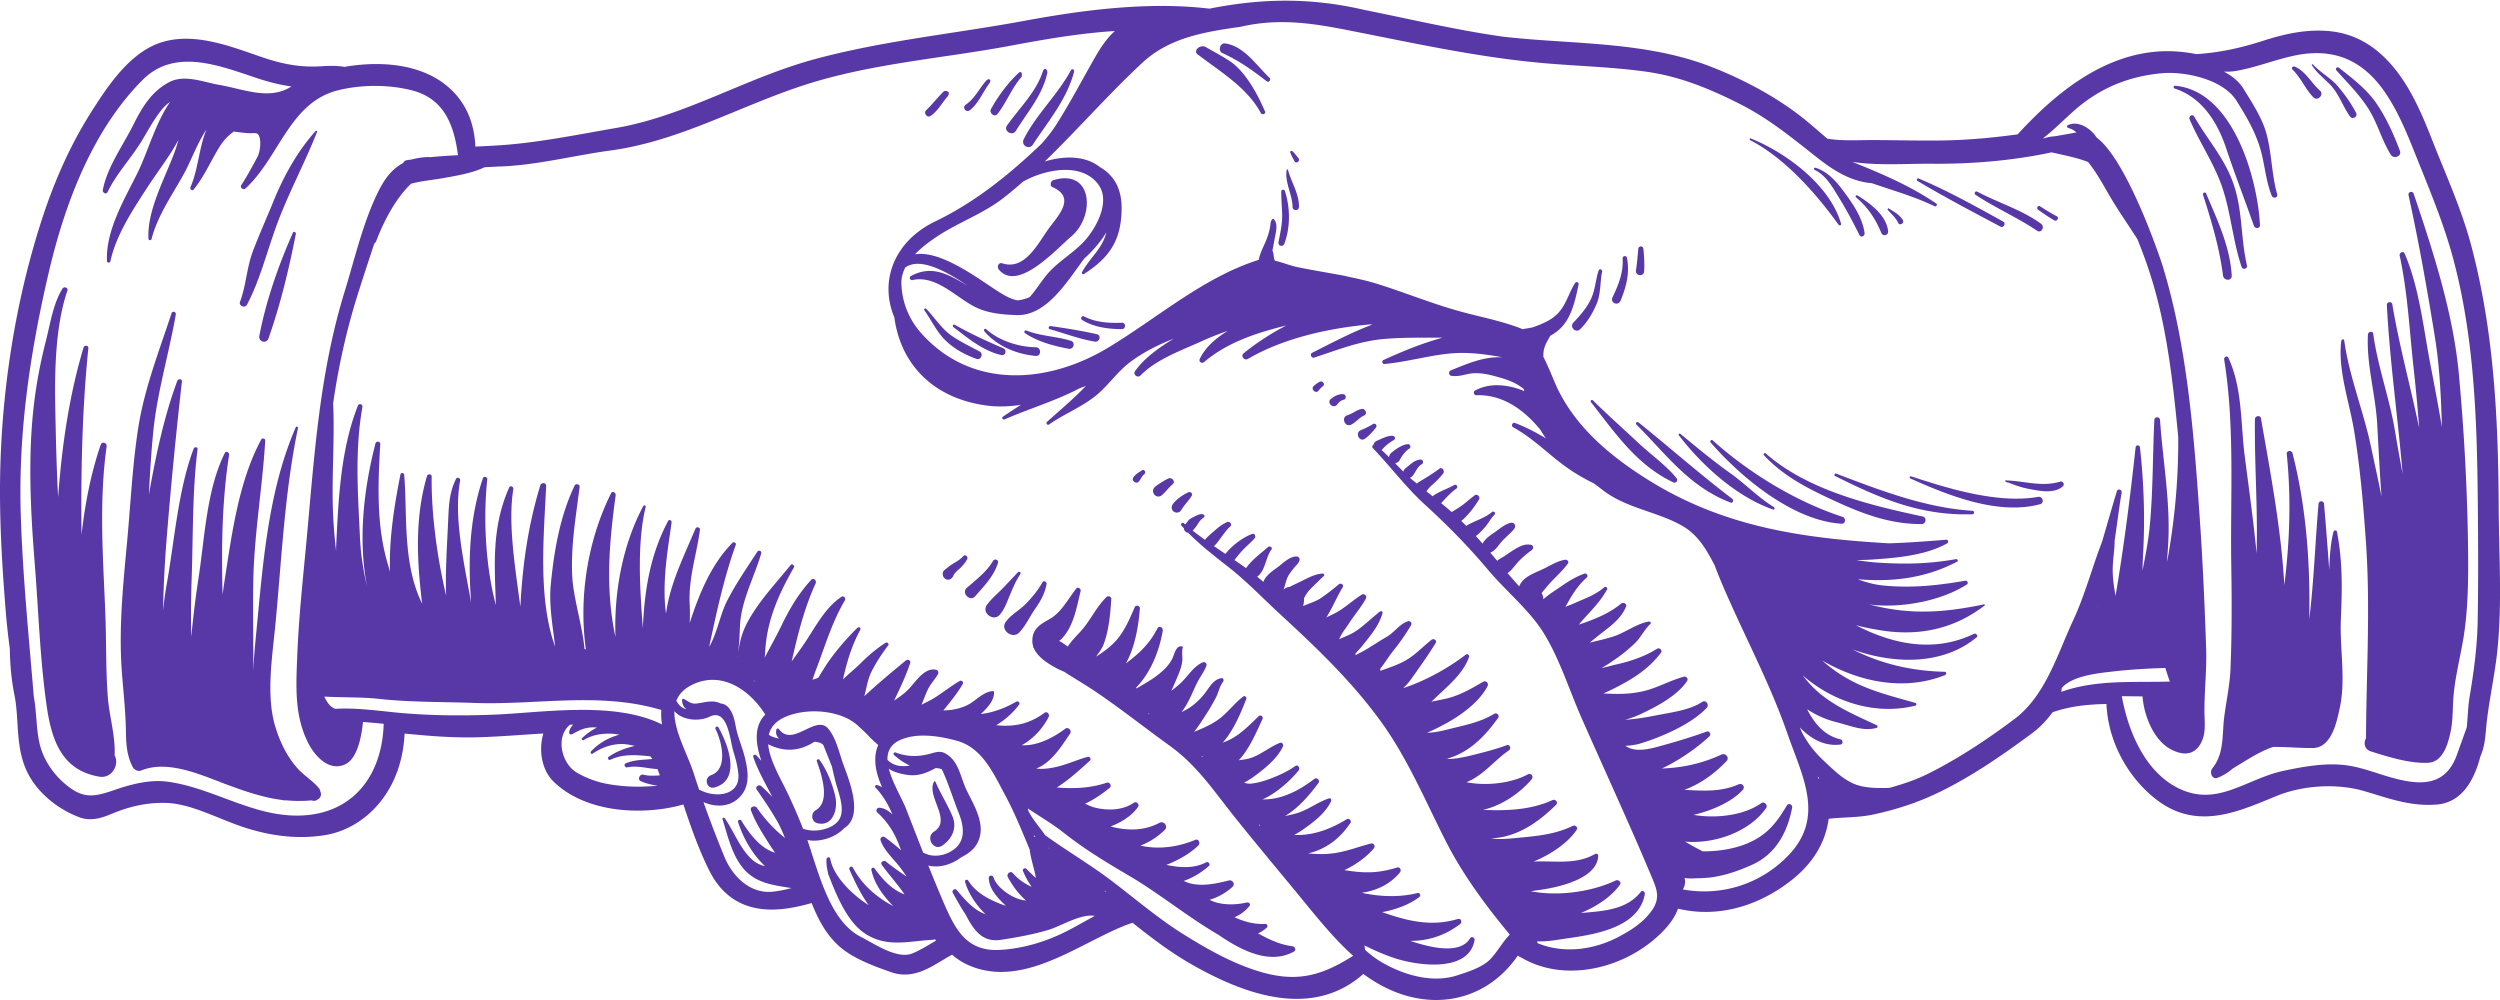 <svg xmlns="http://www.w3.org/2000/svg" viewBox="0 0 400 160" width="400" height="160">
  <path d="M193.51 1.385c-2.389-.286-4.953-.434-7.627-.434-8.057 0-16.038 1.283-22.092 2.4-3.755.693-7.606 1.287-11.33 1.861-7.301 1.126-14.851 2.289-22.137 4.262-4.79 1.298-9.394 3.216-13.846 5.07-5.736 2.39-11.667 4.859-17.91 5.932-1.222.21-2.458.432-3.705.656-4.912.879-9.991 1.788-14.816 2.107-1.344.088-2.672.154-3.99.217-.145-3.531-1.312-6.46-3.475-8.719-2.812-2.939-7.095-4.49-12.383-4.49-.523 0-1.051.016-1.588.047-1.21.071-2.382.208-3.488.408-1.029-.186-2.246-.195-3.553-.109-3.165.208-5.952-.203-9.418-1.369a161.914 161.914 0 0 1-1.613-.555C37.212 7.512 33.442 6.199 29.75 6.199c-1.731 0-3.333.297-4.762.883-4.626 1.896-7.934 7.022-10.121 10.414-3.173 4.918-5.838 10.598-7.924 16.883C2.682 47.215.29 61.605.023 75.994c-.142 7.704.384 15.473.916 22.057.141 1.734.341 3.562.631 5.75.036 2.696.279 5.117.742 7.4.289 1.431.378 2.884.473 4.42.172 2.79.35 5.672 1.814 8.377 1.586 2.93 4.621 5.464 8.117 6.773.538.202 1.115.303 1.715.303 1.215 0 2.358-.408 3.41-.85 3.073-1.287 5.919-1.852 8.836-1.752 2.714.098 5.658 1.287 8.504 2.438 1.494.604 3.038 1.225 4.516 1.672 4.41 1.334 8.458 1.671 12.369 1.027 5.894-.967 12.191-6.442 12.672-16.236 3.517.345 7.395.679 11.205.604 2.43-.05 4.989-.222 7.465-.389 1.159-.078 2.342-.158 3.529-.227-.801 2.676-.232 5.854 1.584 7.646 3.066 3.027 7.876 4.693 13.541 4.693 2.525 0 5.017-.338 7.283-.984 1.196 3.628 2.52 7.371 4.199 10.685 2.062 4.068 5.404 6.131 9.936 6.131 1.859 0 3.954-.344 6.379-1.049.972 2.404 2.104 4.691 4.08 6.607 2.269 2.202 5.8 3.452 8.643 4.459.709.25 1.438.379 2.17.379 2.242 0 4.138-1.142 5.971-2.244.554-.334 1.087-.654 1.613-.933.7.616 1.439 1.109 2.246 1.5 1.722.835 3.599 1.258 5.578 1.258 4.829 0 9.563-2.409 14.141-4.74 2.443-1.242 4.763-2.423 6.908-3.127 3.419 2.738 6.431 4.967 9.801 6.863 6.356 3.576 11.741 5.314 16.461 5.314 4.107 0 7.686-1.34 10.658-3.986 2.597 1.906 5.195 3.133 7.914 3.742 1.257.281 2.519.424 3.75.424v-.002c5.256 0 9.949-2.572 13.061-7.107.159.128.336.233.533.31 2.358 1.389 5.046 2.094 7.99 2.094 5.191 0 10.568-2.236 14.387-5.981 1.361-1.334 2.259-2.629 2.715-3.924 6.01 1.433 12.389-.132 17.895-4.348 3.602-2.757 5.688-6.127 6.213-10.031.87-.108 1.762-.157 2.693-.207 1.41-.076 2.87-.153 4.328-.459 3.141-.658 6.205-1.615 8.861-2.766 5.965-2.583 11.778-6.641 16.678-10.27 1.181-.874 2.251-1.972 3.266-3.348 2.85-1.004 5.795-1.264 8.615-1.324.253 5.779 3.187 11.504 7.854 15.191 2.38 1.88 4.935 2.795 7.809 2.795 3.646 0 7.266-1.496 10.768-2.943l.756-.312c2.453-1.008 5.41-1.565 8.33-1.565 2.001 0 3.965.264 5.682.762.616.179 1.222.364 1.82.547 3.203.979 6.228 1.902 9.818 1.617 3.386-.265 5.737-2.853 6.99-7.695.61-1.365.768-2.734.908-4.369.19-2.195.568-4.43.932-6.592.325-1.931.662-3.928.873-5.928.582-5.511.452-11.207.326-16.717-.047-2.017-.094-4.103-.105-6.125-.069-13.527-.652-27.984-4.408-42.062-1.17-4.389-2.894-8.606-4.561-12.684-.518-1.264-1.035-2.531-1.537-3.803-1.46-3.702-3.279-8.309-6.264-11.926-2.999-3.633-6.471-5.553-10.613-5.871-3.075-.234-6.214.255-10.205 1.537-3.971 1.276-7.104 1.908-10.774 2.172a24.575 24.575 0 0 0-2.422-.369 21.771 21.771 0 0 0-2.17-.109c-10.453 0-18.669 7.499-24.017 13.312-4.475.612-8.492.931-12.266.979-2.243.027-4.485-0-6.727-.029a508.125 508.125 0 0 0-3.982-.039h-.213c-.54 0-1.091.009-1.648.016-.56.01-1.128.018-1.697.018-1.114 0-2.539-.029-3.897-.248-.421-.356-.839-.717-1.254-1.074-.997-.859-2.026-1.747-3.061-2.547-5.029-3.89-10.597-6.455-14.383-7.922-7.593-2.942-15.783-3.482-23.703-4.006-3.184-.209-6.477-.427-9.643-.799-7.644-1.096-14.858-2.826-21.858-4.221-8.641-2.029-16.471-1.934-24.977-.244Zm22.334 3.482c10.487 2.049 20.769 4.35 31.445 5.262 5.41.462 10.829.595 16.213 1.359 5.353.761 10.127 2.744 14.932 5.176 4.653 2.356 8.363 5.452 12.441 8.654 2.7 2.12 5.391 3.724 8.645 4 3.367 1.17 6.838 2.14 9.998 3.676.298.144.536-.261.26-.449-4.2-2.85-8.765-4.773-13.4-6.641 4.159.629 8.617.263 12.652.297 6.443.054 12.912-.478 19.219-1.822.564.113 1.116.25 1.596.355 1.343.296 2.944.666 4.246 1.193 1.502 1.851 2.707 4.168 3.572 5.627 1.333 2.248 2.877 4.455 4.314 6.705 1.034 2.529 1.946 5.108 2.699 7.746 2.178 7.633 3.065 15.86 3.84 23.885.052 6.268-.487 12.493-1.545 18.697-.08.47-.187.934-.285 1.4.137-1.431.242-2.871.281-4.324.165-6.143-.938-12.333-1.361-18.449-.041-.592-.88-.598-.91 0-.277 5.636-.198 11.28-.729 16.902-.227 2.409-.693 4.803-1.174 7.195.033-.971.061-1.942.113-2.898.305-5.62.107-11.225-.51-16.816-.05-.458-.651-.459-.701 0-.864 7.946-1.871 15.869-3.209 23.746-.215-1.225-.405-2.453-.449-3.713-.06-1.743.301-3.429.307-5.145.389-2.56.688-5.144 1.117-7.66.086-.507-.617-.722-.769-.215-.803 2.673-1.574 5.355-2.35 8.035-1.618 4.184-2.74 8.539-4.648 12.639-2.532 5.439-4.407 12.007-9.363 15.746-4.301 3.245-9.28 6.538-14.102 8.895-1.878.918-3.896 1.572-5.93 2.137-1.501.048-3.062.047-4.5-.275-2.483-.557-4.374-2.549-6.164-4.226-1.355-1.27-2.478-2.767-3.34-4.402-.104-.257-.207-.515-.31-.771 1.775 1.878 4.018 3.078 6.519 2.734.417-.058.382-.731 0-.818-2.575-.583-4.202-2.524-5.373-4.836 1.494 1.01 3.076 1.681 4.851 2.123 2.056.512 4.172 1.476 6.274.869.169-.049.232-.32.053-.404-3.192-1.514-6.349-2.802-9.119-5.084-1.075-.886-1.962-1.873-2.762-2.914 4.91 4.274 11.643 6.437 18.037 4.842.214-.053.204-.369 0-.428-3.834-1.109-7.347-1.908-10.893-3.906-1.501-.846-2.815-1.811-4.012-2.879 5.984 3.48 13.192 4.916 19.643 2.328.27-.108.246-.521-.07-.529-5.523-.133-10.309-1.357-14.736-3.576 6.825 2.448 14.557 2.47 19.844-1.928.328-.274-.09-.722-.426-.561-6.375 3.074-12.976 1.671-18.895-1.395 1.257.338 2.55.588 3.887.809 6.162 1.016 11.802-.168 16.723-3.945.093-.071.041-.219-.08-.193-5.975 1.245-11.121 1.691-17.195.305-.414-.094-.821-.204-1.228-.31.349.048.695.11 1.053.137 4.722.355 10.569-.731 14.598-3.299.334-.213.105-.678-.258-.615-4.471.775-8.432 1.193-12.969.781-1.508-.137-2.883-.521-4.203-1.016 5.393.459 10.738-.109 15.887-2.811.235-.123.061-.446-.168-.406-4.356.768-8.12.845-12.529.555-1.172-.077-2.319-.225-3.453-.408.767-.001 1.542-.018 2.334-.068 3.953-.253 8.757-.64 12.24-2.611.253-.143.152-.599-.154-.574-3.081.253-6.127.478-9.156.578-13.75-.798-26.402-2.581-38.459-10.1-5.857-3.652-11.421-8.197-14.518-14.518-.632-1.29-1.369-3.343-2.332-5.223.004-.228 0-.458.018-.684.079-1.023.603-1.8 1.074-2.664.003-.006.005-.012.008-.018.831-.449 1.587-1.039 2.221-1.852 1.329-1.702 1.888-4.272 2.311-6.356.069-.343-.363-.537-.555-.238-1.032 1.612-1.403 3.449-2.764 4.867-1.072 1.116-2.559 1.71-4.021 2.229-.577.118-1.153.218-1.709.293-.066-.052-.137-.103-.229-.139-3.465-1.322-7.098-1.94-10.645-2.978-4.106-1.202-8.093-2.815-12.176-4.098-1.492-.469-3.006-.816-4.525-1.131-.522-.122-1.046-.24-1.576-.334-.071-.013-.144-.021-.215-.033-2.2-.411-4.411-.766-6.609-1.228-1.306-.275-2.462-.794-3.566-1.004-.041-.124-.091-.239-.123-.375-.1-.422-.063-.883-.272-1.25.151-.756.28-1.517.428-2.256.173-.866.47-2.117-.225-2.787-.075-.072-.181-.05-.238.031-.255.366-.239.433-.295.894-.11.919-.4 1.826-.76 2.674-.419.99-.902 1.883-1.098 2.922-8.887 2.798-16.27 9.361-24.184 14.104-9.643 5.779-21.823 6.628-29.836-2.389-1.978-2.226-3.092-5.014-3.156-7.994-.019-.881.219-1.711.617-2.488 2.35-1.718 6.53.578 9.955 2.883-2.928-1.702-5.643-3.404-9.062-1.514-.351.195-.104.716.264.633 3.761-.855 6.965 2.776 10.021 4.305 2.05 1.026 4.389 1.222 6.633 1.299 4.873.167 8.206-5.572 10.815-9.023 1.284-1.168 2.576-2.609 3.549-4.213-.605 2.567-2.582 3.997-3.894 6.365-.105.189.108.424.299.303 4.058-2.584 5.939-5.334 6.039-10.26.067-3.295-1.141-5.502-3.449-6.834-2.368-1.89-5.759-1.851-8.846-.916 5.333-5.161 10.259-10.843 15.68-15.855 4.35-4.022 10.066-4.9 15.649-5.695 6.125-1.423 11.573-.569 17.355.58zm-37.461.086c-1.114 1-2.103 2.353-3.08 4.051-2.082 3.616-4.007 7.323-6.242 10.848-.702 1.108-1.517 2.131-2.381 3.117-5.122 4.894-10.557 9.331-17.098 12.486-6.363 3.07-8.98 9.366-6.488 15.312 1.076 7.958 6.711 13.179 15.135 14.162 1.662.194 3.386.098 5.117-.154-.966.616-1.921 1.245-2.857 1.875-.278.187-.037.572.258.443 3.92-1.707 8.166-2.955 11.975-4.961.338-.127.692-.252 1.022-.379-1.938 2.039-4.034 3.774-6.227 5.748-.224.202.074.599.322.424 2.33-1.637 4.967-2.669 7.234-4.408 2.131-1.635 3.599-3.97 5.783-5.607 2.144-1.606 4.508-2.76 6.953-3.734-2.364 1.444-4.731 3.111-6.211 5.219-.376.535.443 1.141.879.688 2.519-2.618 6.765-4.101 9.988-5.576 1.304-.597 2.634-1.098 3.973-1.57-1.865 1.144-3.539 2.563-4.467 4.473-.219.453.298.842.672.525 3.776-3.197 8.43-4.678 13.164-5.865-2.514 1.316-4.847 2.844-6.842 4.473-.507.414.142 1.206.678.893 5.63-3.297 12.934-4.95 19.623-5.533.101.011.202.022.303.033-3.301 1.225-6.508 2.947-9.621 4.506-.426.213-.126.92.322.773 3.881-1.266 7.303-2.683 11.436-3.002 3.021-.234 6.062-.185 9.096-.182-3.257.886-6.332 2.151-9.471 3.58-.298.135-.153.658.168.629 3.481-.315 6.894-1.313 10.402-1.67 2.869-.291 5.685.091 8.488.59-3.013-.115-5.417.956-8.213 2.078-.483.194-.404.857.121.908.863.084 1.517-.054 2.369-.262 1.611-.392 3.191-.067 4.752.365 1.664.461 3.088.916 4.365 1.979.037.117.071.237.109.353-2.675-1.122-5.596-1.356-7.881-.098-.346.19-.194.768.201.754 4.229-.157 7.69 2.365 10.273 5.562.267.459.55.907.856 1.336-1.557-.922-3.148-1.789-4.957-2.461-.398-.148-.65.486-.285.686 3.468 1.898 5.954 4.686 9.186 6.848 1.171.783 2.454 1.508 3.789 2.164.491.372.985.752 1.469 1.121 3.698 2.823 8.598 3.358 12.59 5.621 2.573 1.459 3.889 3.817 5.215 6.338.863 2.324 1.858 4.562 2.887 6.832 3.02 6.666 6.355 13.168 8.758 20.1 2.378 6.859 6.08 13.355.103 19.527-4.414 4.559-10.692 6.53-16.838 5.396.172-.273.298-.601.344-.998.144-1.256-.773-.674 1.441-.768.928-.039 1.85-.04 2.772-.166 2.278-.312 4.35-1.049 6.445-1.978 3.847-1.707 5.705-5.146 6.482-9.15.101-.514-.567-.84-.85-.365-1.366 2.291-2.647 4.099-5.016 5.428-2.522 1.415-5.577 1.908-8.461 1.906-.054-.036-.105-.073-.166-.103-.841-.418-1.731-.917-2.631-1.451 4.954.402 10.43-1.695 12.973-5.391.317-.46-.311-1.1-.766-.777-2.656 1.885-6.954 2.532-10.859 1.887 3.305-.768 6.365-2.283 7.887-4.014.439-.499-.106-1.12-.668-.877-2.919 1.266-5.638 1.036-8.684.885 2.559-.943 4.829-2.579 6.732-4.582.551-.58-.14-1.369-.805-1.06-3.076 1.43-6.285 2.12-9.537 2.223 3.12-1.434 6.127-3.724 7.623-5.154.315-.3-.007-.912-.434-.756-2.116.774-4.306 1.449-6.475 2.051-1.915.531-4.779 1.518-6.529.236.931-.056 1.794-.196 2.379-.375 3.382-1.033 8.123-3.058 10.625-5.703.458-.485-.142-1.344-.725-.953-2.002 1.346-5.01 1.682-7.309 2.143-1.555.311-3.143.585-4.725.695-.096.007-.202.016-.303.025a16.181 16.181 0 0 0 2.68-.994c2.462-1.172 5.676-2.87 7.246-5.221.233-.348-.148-.777-.514-.68-2.199.585-4.173 1.764-6.416 2.299-2.266.54-4.312.507-6.49.379.556-.222 1.098-.483 1.596-.733 2.98-1.491 5.597-3.075 7.641-5.787.286-.38-.256-.86-.623-.631-2.049 1.282-4.295 2.016-6.631 2.543-.725.164-1.498.397-2.273.553.857-.468 1.684-1.048 2.52-1.631.968-.675 1.874-1.451 2.738-2.254 1.006-.934 1.554-2.229 2.559-3.162.192-.178-.015-.439-.23-.402-1.96.335-3.727 1.752-5.645 2.381-1.245.408-2.542.687-3.824.992.772-.601 1.523-1.243 2.277-1.815 1.411-1.071 2.846-2.248 3.537-3.936.206-.505-.485-.75-.81-.477-1.874 1.574-4.335 2.554-6.748 3.352.362-.415.711-.841 1.057-1.217 1.278-1.389 2.529-2.712 3.453-4.377.17-.305-.213-.579-.461-.361-1.333 1.172-3.099 1.79-4.695 2.498-.444.197-.962.398-1.486.611.179-.33.36-.652.549-.983.78-1.366 1.675-2.673 2.863-3.705.28-.243-.018-.747-.361-.627-1.339.468-2.544 1.205-3.709 2.012-.914.633-2.001 1.298-2.885 2.096.001-.333-.082-.677-.277-.998.329-.404.661-.805.996-1.203 1.015-1.206 2.316-2.242 3.213-3.531.227-.328-.145-.64-.449-.596-1.158.171-2.244.851-3.283 1.369-1.074.535-2.309.934-3.232 1.727-.38.326-.652.731-.832 1.164-.633-.696-1.252-1.405-1.863-2.121.692-.455 1.215-1.29 1.772-1.871.64-.669 1.349-1.274 2.105-1.805.298-.21.308-.757-.109-.846-1.015-.216-1.879.26-2.729.781-.466.286-.913.607-1.365.914-.451.307-.925.501-1.334.856-.364-.435-.732-.867-1.098-1.301.791-.282 1.286-1.169 1.83-1.783.626-.707 1.43-1.297 2-2.043.339-.444.04-1.074-.545-.951-.868.183-1.669.858-2.375 1.371-.691.505-1.782 1.128-2.133 1.973-.359-.413-.727-.818-1.094-1.225.521-.367.969-.87 1.391-1.334.586-.644.982-1.471 1.598-2.08.276-.273-.13-.668-.416-.422-1.132.976-2.725 1.375-3.986 2.131-.042.025-.075.054-.111.082-.264-.27-.535-.535-.807-.799.465-.348.88-.805 1.236-1.207.598-.675 1.119-1.447 1.603-2.209.258-.407-.27-.981-.676-.684-.617.451-1.182.96-1.783 1.43-.621.485-1.254.846-1.914 1.25A61.893 61.893 0 0 0 230.578 80.5c.776-.799 1.52-1.687 2.428-2.312.351-.242.041-.799-.336-.582-1.126.648-2.403.998-3.455 1.795-.328-.261-.656-.522-.984-.783.02-.027.042-.048.061-.078.328-.527.84-.932 1.291-1.35.469-.435.909-.904 1.31-1.404.325-.406-.114-1.149-.6-.785-1.052.787-2.228 1.497-3.353 2.17a1.164 1.164 0 0 0-.246.197c-.271-.223-.545-.441-.813-.668-.1-.085-.191-.18-.289-.268.03-.011.058-.013.088-.027.453-.217.686-.815.951-1.223.227-.347.497-.719.867-.916.339-.18.189-.754-.195-.734-.536.027-.982.254-1.408.572-.238.178-.465.371-.691.562-.23.195-.485.341-.613.631-.024.054-.033.107-.047.16-.447-.439-.885-.885-1.32-1.334.185-.029.363-.119.519-.25.149-.124.229-.27.293-.453-.062.177.069-.101.074-.111.121-.206.26-.402.408-.59.265-.336.576-.715.957-.918.336-.178.189-.762-.197-.736-.569.038-1.085.3-1.57.588-.287.169-.555.365-.816.572-.026.02-.315.254-.185.158-.233.173-.345.342-.438.619-.016.048-.014.099-.019.148-.392-.39-.785-.777-1.199-1.145.033-.027.067-.05.096-.084.516-.608 1.193-1.131 1.881-1.524.317-.181.159-.648-.178-.664-.933-.046-1.679.44-2.518.771-.3.119-.507.369-.574.658-.173.099-.277.359-.109.533 2.871 2.993 5.262 6.243 8.35 9.059 3.642 3.32 6.971 6.716 10.154 10.496 2.817 3.346 6.616 6.405 8.893 10.129 2.505 4.097 4.04 9.034 5.973 13.428 3.705 8.418 7.576 16.754 11.133 25.219.969 2.305 1.649 3.736-.098 5.98-1.325 1.704-3.101 2.837-4.967 3.834-4.03 2.154-8.917 2.802-13.088 1.057 0-.001 0-.001 0-.002-.009-.097-.033-.19-.047-.285 1.642.084 3.387-.274 4.857-.482 4.21-.598 11.415-1.66 12.365-7.072.059-.335-.373-.709-.635-.375-2.316 2.958-6.1 3.084-9.592 3.402 2.657-1.109 4.974-2.732 6.236-4.521.317-.449-.273-.877-.674-.686-3.673 1.756-9.073 2.61-13.594 1.717.661-.095 1.355-.191 1.926-.277 2.685-.408 8.749-1.771 8.873-5.391.009-.26-.287-.411-.5-.289-2.809 1.614-5.856 1.171-8.973 1.185-.29.001-.589.017-.887.033 2.958-1.207 5.59-3.096 6.91-5.078.278-.417-.246-.814-.623-.633-2.791 1.345-5.608 1.615-8.641 1.897-1.537.143-3.021.323-4.447.105 4.11-.183 7.436-2.447 10.414-5.371.413-.406-.108-.969-.574-.756-2.932 1.337-6.068 1.64-9.248 1.613-.497-.004-1.17-.012-1.861-.053 2.972-.666 5.931-2.686 7.783-4.9.358-.428-.088-1.063-.6-.785-2.574 1.4-6.52 1.914-9.83 1.264 2.737-1.11 4.42-3.475 6.795-5.098.398-.273.157-1.011-.344-.828-1.836.671-3.739 1.155-5.635 1.625-1.046.259-2.108.471-3.182.565-.256.022-.499.004-.734-.037.182-.059.385-.11.559-.168 3.262-1.081 5.656-3.614 7.615-6.381.275-.388-.251-.86-.623-.633-2.3 1.401-4.72 1.817-7.271 2.467-1.121.285-2.31.558-3.478.57 3.688-1.606 7.933-4.141 9.666-7.443.239-.457-.243-.975-.701-.711-2.097 1.21-3.85 2.266-6.254 2.775-.679.144-1.352.275-2.022.412.151-.142.308-.288.441-.418 1.988-1.942 4.659-4.012 5.578-6.75.089-.264-.254-.561-.488-.381-2.903 2.226-6.464 4.195-10.033 5.379.446-.424.854-.889 1.201-1.371 1.363-1.896 2.738-3.839 3.971-5.826.28-.452-.316-.808-.672-.525-1.39 1.101-2.605 2.439-4.156 3.312-1.283.723-2.661 1.153-4.019 1.65-.006-.107-.005-.212-.025-.318.742-.931 1.353-1.976 2.103-2.906 1.063-1.317 1.981-2.64 2.846-4.094.191-.323-.121-.718-.471-.623-1.301.35-2.24 1.819-3.426 2.494-1.568.892-3.082 2-4.699 2.781-.092.045-.177.101-.258.162-.022-.075-.034-.15-.064-.225.31-.419.734-.805 1.049-1.201 1.299-1.638 2.727-3.256 3.293-5.316.072-.264-.232-.388-.414-.244-1.231.969-2.363 2.08-3.639 2.988-.848.605-1.731.936-2.674 1.342-.079.034-.148.087-.225.127.101-.206.199-.413.31-.629.325-.627.797-1.194 1.178-1.787.894-1.39 1.982-2.645 2.799-4.086.234-.412-.236-.916-.648-.66-1.533.949-2.813 2.24-4.438 3.049-.428.213-.848.404-1.242.604.25-.393.481-.793.688-1.176.651-1.206 1.206-2.475 1.93-3.637.257-.411-.296-.771-.625-.49-.9.768-1.832 1.493-2.805 2.164-.905.623-1.914.862-2.881 1.316.005-.056.017-.11.018-.168.013-.059.025-.119.041-.195.067-.318.085-.595.061-.867.003-.007.007-.014.01-.024a6.745 6.745 0 0 1 .397-.695c.302-.465.71-.882 1.107-1.262.553-.529 1.095-1.089 1.66-1.602.148-.133.034-.402-.16-.395v.002c-1.355.053-2.635.853-3.836 1.42-.378.178-.759.355-1.135.537-.104.05-.204.111-.305.168-.268.035-.526.105-.766.246-.088.053-.16.119-.238.18.289-.69.377-1.473.742-2.15.242-.448.57-.841.881-1.24.287-.367.709-.715.896-1.143.153-.348-.026-.737-.426-.754-1.041-.044-2.102 1.004-2.873 1.594-.866.661-2.053 1.39-2.445 2.467-.327-.278-.66-.548-.994-.818 1.325-.953 1.35-3.103 2.279-4.351.241-.325-.254-.64-.521-.408-1.194 1.033-2.628 2.062-3.539 3.387-.613-.444-1.232-.875-1.854-1.299.453-.586.91-1.161 1.426-1.697.582-.606 1.244-1.135 1.797-1.77.252-.289.015-.872-.406-.709-1.573.609-3.187 1.85-4.264 3.191-.612-.41-1.222-.823-1.83-1.238.424-.376.754-.876 1.09-1.32.478-.632.922-1.294 1.51-1.828.394-.359-.107-.892-.529-.695-.635.296-1.23.696-1.75 1.17-.563.512-1.258 1.026-1.732 1.619-.01.012-.012.026-.021.039-.665-.475-1.328-.954-1.971-1.467.319-.351.603-.691.85-1.109.133-.224.282-.429.459-.619.156-.167.361-.272.512-.443.13-.148.068-.351-.109-.418-.492-.185-1.133.182-1.56.404-.256.133-.643.314-.828.543-.174.215-.341.433-.51.652-.071-.062-.144-.121-.215-.184-.263-.235-.621.125-.385.391.126.141.257.274.385.412.006.173.064.345.209.492.122.124.287.186.455.207 2.036 2.061 4.321 3.816 6.602 5.611 2.804 2.208 5.239 4.77 7.859 7.186 5.874 5.416 11.444 10.669 16.207 17.166 4.389 5.987 7.226 12.821 10.574 19.412 2.697 5.308 6.388 10.315 10.23 14.928-1.171 1.207-1.89 2.616-3.053 3.869-1.283 1.382-3.641 2.091-5.348 2.652-4.09 1.347-8.905-.14-12.428-2.301-.794-.487-1.568-1.097-2.324-1.775-.029-.24-.06-.478-.09-.717 1.529.794 3.114 1.463 4.713 2.01 3.421 1.168 11.927 2.503 12.887-2.814.079-.439-.484-.722-.729-.312-1.471 2.467-5.846 1.652-9.527.4 2.71-.001 5.395-.761 7.938-2.682.383-.289.175-.982-.344-.826-4.354 1.304-8.22.266-12.111-1.094 2.321-.433 4.46-1.28 5.926-2.408.305-.234.141-.755-.27-.652-2.824.707-5.949.615-8.947-.039 2.345-.334 4.521-1.313 6.129-3.256.281-.34.026-.935-.451-.787-3.004.929-5.191.935-8.285.441-.047-.008-.093-.02-.141-.027 1.883-.887 3.569-2.139 4.693-3.461.299-.351.018-.908-.453-.789-2.115.535-3.973 1.314-6.176 1.582-1.355.166-2.607.121-3.871-.012.194-.051.4-.093.586-.146 2.581-.747 4.698-2.463 6.174-4.723.24-.368-.227-.811-.584-.592-2.514 1.544-5.432 2.677-8.402 2.51.447-.236.877-.5 1.281-.777 1.68-1.153 3.763-2.719 4.621-4.631.1-.222-.063-.525-.332-.44-1.681.536-3.116 1.677-4.801 2.26-.721.25-1.48.41-2.238.566 2.137-1.283 3.93-3.359 5.357-5.312.273-.373-.267-.926-.635-.646-1.868 1.418-3.873 2.6-6.178 3.096-.745.16-1.462.203-2.18.211.161-.071.328-.143.471-.215 1.931-.97 3.962-2.73 5.33-4.418.299-.368-.094-1.03-.539-.711-1.27.911-2.756 1.567-4.211 2.104-.871.321-1.853.597-2.775.701-.508.057-.848-.032-1.205-.137.66-.34 1.301-.773 1.92-1.234 1.566-1.169 3.435-2.719 4.293-4.527.141-.296-.097-.771-.473-.621-1.538.611-2.815 1.716-4.369 2.318-.72.279-1.464.379-2.209.461 1.733-1.821 2.881-4.675 3.785-6.555.191-.398-.281-.799-.611-.479-1.077 1.041-2.126 2.106-3.344 2.979-.798.571-1.581.952-2.41 1.25 1.767-1.975 2.937-4.841 3.785-7.01.103-.266-.261-.553-.488-.381-1.177.894-2.101 2.062-3.197 3.049-1.345 1.209-2.825 1.843-4.461 2.523-.051.021-.092.051-.141.074-.015-.007-.031-.011-.047-.018.746-.923 1.362-1.954 2.043-2.984.497-.751.928-1.56 1.367-2.348.432-.775.649-1.961 1.199-2.637.163-.201.09-.635-.24-.592-1.325.174-1.969 1.543-2.744 2.518-.719.903-1.548 1.691-2.523 2.301-.365.228-.744.42-1.123.609.499-.651.92-1.386 1.315-2.189.44-.898.81-1.822 1.277-2.707.447-.849 1.053-1.63 1.385-2.533.11-.302-.236-.663-.537-.545-1.441.568-2.349 2.118-3.428 3.176-.537.527-1.095.972-1.668 1.391.258-.515.491-1.053.719-1.596.411-.979.908-2.028 1.039-3.092.093-.75-.142-1.596.115-2.316.007-.022-.008-.042-.025-.049-1.071-.416-1.359 1.273-1.688 1.928-1.068 2.13-3.732 3.601-5.709 4.746-.019-.049-.038-.098-.059-.146 2.335-2.399 3.711-5.881 4.248-9.104.082-.493-.596-.875-.85-.363-1.218 2.454-3.016 4.098-5.039 5.602 1.464-2.631 2.01-6.006 2.232-8.787.034-.426-.64-.626-.814-.225-.778 1.789-1.507 3.557-2.75 5.08-.928 1.135-2.181 2.052-3.436 2.852.453-.656.933-1.251 1.219-2.023.824-2.231 1.058-4.824 1.201-7.191.025-.41-.496-.577-.762-.318-1.684 1.633-2.639 3.902-4.25 5.621-.714.761-1.432 1.49-1.941 2.303-.289-.202-.576-.409-.871-.604-.257-.168-.43-.251-.557-.297.07-.022.145-.059.232-.141 2.109-1.976 2.583-5.137 3.244-7.82.094-.382-.42-.761-.697-.412-1.358 1.707-2.374 3.829-4.324 4.914-1.528.851-2.74 1.583-2.703 3.549.005.29.063.559.146.82-.022.063-.026.133.027.188.024.025.052.046.076.07.568 1.345 2.041 2.303 3.207 2.975.507.292 1.061.554 1.639.795 1.684 1.086 3.424 2.098 5.088 3.224 4.025 2.724 7.848 5.767 11.793 8.609 4.359 3.14 6.903 7.025 10.189 11.15 3.399 4.266 6.899 8.432 10.363 12.643 2.699 3.279 5.53 6.887 8.803 9.818-4.718 2.975-8.552 4.267-14.279 2.721-4.564-1.232-8.952-3.709-12.949-6.213-4.05-2.538-7.694-5.685-11.504-8.57-3.409-2.582-7.114-4.738-10.566-7.25-.806-1.228-2.043-2.522-2.699-3.951.003-.107-.015-.215-.066-.322 1.889 1.272 3.874 2.42 5.684 3.846 3.367 2.653 6.792 4.741 10.482 6.9 4.839 2.83 9.385 6.595 14.312 9.457 3.796 2.614 8.269 4.823 12.094 2.713.44-.242.182-.811-.23-.863-2.062-.263-3.779-1.118-5.496-2.051.51-.236.987-.544 1.41-.947.205-.195.053-.584-.232-.57-1.829.089-3.409-.377-4.949-1.068.937-.412 1.784-1.004 2.42-1.84.206-.272-.133-.59-.401-.529-1.525.341-3.048.429-4.584.094-.523-.114-.977-.304-1.416-.514 1.347-.41 2.615-1.107 3.68-2.094.458-.424-.024-1.144-.578-1.008-1.951.481-3.888.928-5.9.545-.485-.092-.92-.271-1.346-.467 1.414-.485 2.759-1.278 4.019-2.383.329-.288-.09-.774-.445-.586-1.879.997-4.165.875-6.344.404 2.133-.828 4.063-2.032 5.141-3.135.339-.347-.001-1.091-.504-.879-2.72 1.143-5.864 1.608-8.789.926 1.43-.557 2.748-1.383 3.893-2.512.594-.586-.161-1.503-.859-1.129-2.456 1.312-5.21 1.288-7.809.576 1.865-.703 3.506-1.818 4.399-3.135.272-.401-.265-.934-.658-.666-1.728 1.179-3.853 1.272-5.848.881-.697-.137-1.341-.415-1.975-.715 1.369-.634 2.675-1.516 3.949-2.551.38-.308-.027-.962-.467-.814-2.654.894-5.318.977-8.012.769 1.987-1.238 3.84-2.981 5.293-4.283.283-.253-.014-.717-.355-.621-1.775.496-3.478 1.301-5.281 1.672-1.124.231-2.047.315-2.932.199 2.438-.951 4.02-3.537 5.416-5.609.306-.455-.312-1.109-.762-.773-1.944 1.451-4.504 2.793-6.976 2.648 1.79-.996 3.315-2.592 4.297-4.518.203-.397-.237-.975-.656-.666-2.521 1.86-4.983 2.271-7.731 1.986 1.441-.878 2.727-1.997 3.666-3.314.202-.284-.181-.613-.449-.457-1.347.781-2.77 1.374-4.281 1.74-.464.112-.934.185-1.406.246 1.102-1.01 2.156-2.227 2.129-3.478-.002-.101-.084-.198-.19-.193-1.34.054-2.485 1.254-3.566 1.943-1.202.765-2.851 1.138-4.363 1.145 1.111-1.358 2.213-2.699 3.105-4.221.185-.313-.179-.668-.484-.49-1.397.814-2.651 1.821-4.016 2.686-.667.423-1.395.75-2.092 1.113.331-.806.619-1.629.996-2.416.442-.921 1.151-1.611 1.633-2.482.141-.255.019-.606-.271-.68-1.824-.462-3.276 1.857-4.328 2.988-.72.774-1.565 1.359-2.424 1.924.961-1.964 1.888-3.953 2.578-5.998.149-.441-.404-.654-.697-.412-2.24 1.843-4.516 3.731-6.645 5.719.369-1.332.515-2.681 1.182-4 .732-1.448 1.667-2.85 2.644-4.139.19-.25-.171-.58-.414-.422-1.442.937-2.72 2.004-3.938 3.225-.88.882-1.951 1.721-2.885 2.641.619-2.758 1.347-5.298 2.76-7.922.153-.282-.206-.567-.435-.342-1.762 1.721-3.336 3.557-4.756 5.576-.279.398-1.545 2.438-1.52 2.428-.347.138-.637.221-.932.316.19-.548.373-1.098.582-1.643 1.469-3.829 2.506-7.497 4.606-11.064.202-.342-.211-.796-.555-.562-2.503 1.703-3.929 4.4-5.557 6.896-.765 1.174-1.589 2.301-2.404 3.436.968-4.259 2.002-8.499 3.834-12.484.207-.451-.34-.967-.715-.559-2.051 2.233-3.485 4.676-4.803 7.414-.804 1.67-1.762 3.338-2.637 5.035.04-.354.072-.713.092-1.076.269-4.889 2.15-9.106 4.578-13.344.183-.319-.274-.705-.516-.404-2.363 2.933-4.824 5.465-6.703 8.783-.567 1.002-1.045 2.112-1.313 3.238-.141.592-.264 1.187-.377 1.785-.015.084-.034.111-.051.18.259-1.378.275-2.818.342-4.268.184-3.99 2.294-7.804 3.398-11.582.115-.391-.416-.587-.623-.268-1.669 2.572-3.4 5.064-4.809 7.803-1.167 2.268-1.607 5.22-2.9 7.434 1.181-5.529 2.334-10.931 4.258-16.346.111-.313-.314-.528-.527-.312-3.365 3.384-5.314 8.101-6.844 12.828.045-.956.052-1.93 0-2.941-.222-4.28 1.095-7.85 1.641-11.986.05-.379-.553-.531-.707-.195-2.025 4.808-4.096 8.901-4.727 13.629-.673-4.928.297-10.273.893-14.586.043-.321-.376-.57-.555-.236-2.889 5.396-3.797 11.216-4.041 17.158-.48-6.391-.951-13.589.449-19.414.061-.239-.238-.338-.369-.158-3.472 6.489-4.703 14.172-4.465 20.953-1.616-7.528-1.048-14.753.035-22.656.058-.423-.515-.772-.74-.318-3.727 7.497-5.197 16.555-4.029 24.957-.069-.015-.14-.022-.209-.035-.38-3.833-1.704-7.904-1.947-11.277-.316-4.989.547-9.753 1.156-14.67.053-.428-.616-.592-.795-.219-2.421 5.056-3.363 10.837-3.869 16.393-.197 3.35.439 6.487.738 9.377-2.78-7.761-1.789-17.794-1.426-25.688.027-.58-.751-.603-.932-.127-2.031 6.629-2.881 13.17-3.195 19.43-.845-6.352-2.014-13.407-1.129-18.795.068-.384-.461-.674-.66-.281-2.905 6.525-2.296 12.716-2.137 18.824-1.742-6.649-1.998-14.246-1.367-20.146.041-.363-.546-.527-.69-.189-2.299 6.763-2.357 13.76-1.893 19.969-1.137-6.434-2.844-13.742-1.76-19.545.079-.388-.464-.669-.658-.281-.974 1.945-1.132 3.825-1.228 5.982-.196 4.608-.511 8.625-.355 12.699-1.507-6.369-2.393-13.454-2.315-19.045.009-.463-.599-.488-.746-.103-2.053 6.959-1.544 14.039-.781 20.432-3.196-6.508-2.327-14.339-2.869-20.604-.031-.322-.523-.445-.596-.08-.912 4.577-1.863 10.193-1.67 15.596-.099-.354-.192-.712-.299-1.06-1.907-6.228-1.644-12.958-1.264-19.385.026-.451-.656-.531-.766-.105-1.887 7.296-2.801 15.378-1.361 22.807-.584-2.447-.99-4.966-1.119-7.752-.327-7.045-.847-13.878.387-20.873.087-.494-.552-.665-.732-.205-2.777 7.097-3.098 14.92-3.467 22.459-.013.253-.007.524-.014.783-.272-2.392-.463-4.808-.525-7.295-.136-5.365.315-10.976.055-16.373.86-5.844 2.106-11.581 3.936-17.389.859-2.727 1.752-5.442 2.654-8.154.131-.1.246-.228.312-.404 1.081-2.85 2.95-6.678 5.574-9.162 1.706-.464 3.54-.606 5.266-.918 1.988-.359 4.524-.772 6.502-1.719.861-.039 1.714-.093 2.58-.125 5.839-.217 11.713-1.763 17.506-2.545 10.945-1.476 20.401-6.97 30.767-10.383 10.771-3.546 22.187-4.311 33.266-6.387 5.566-1.043 11.07-1.995 16.719-2.356Zm17.602 1.992c-.795-.104-1.134 1.217-.412 1.543 2.646 1.197 4.818 2.746 7.115 4.531.327.255.734-.296.438-.574-2.112-1.977-4.065-5.094-7.141-5.5zm-4.242 1.846c3.798 2.874 7.841 5.301 9.998 9.307.163.312.739.189.69-.19-1.151-2.741-3.104-6.351-5.547-8.049-1.321-.89-2.741-1.622-4.117-2.416-1.12-.233-1.894.874-1.023 1.348zm178.648-.287c4.525-.083 8.145 1.928 11.033 6.019 2.511 3.559 4.075 7.794 5.693 11.815 2.02 5.017 4.03 9.93 5.428 15.176 3.317 12.449 3.769 25.55 3.898 38.373.065 6.486.098 12.982-.014 19.469-.071 4.135-.622 8.148-1.305 12.219-.235 1.403-.278 3.131-.443 4.818a3348.918 3348.918 0 0 1-1.59 4.412c-1.871 5.183-6.091 4.828-10.502 3.59-2.443-.686-4.681-1.615-7.213-1.955-3.196-.429-6.806.209-9.943.875-6.326 1.341-11.02 6.256-17.637 2.398-4.812-2.805-7.35-8.944-8.305-14.322 1.103.006 2.208.026 3.312.033.223 3.086 1.805 7.016 4.521 8.461 2.289 1.218 4.244.838 5.143-1.738.454-1.3.25-2.928.244-4.274-.015-3.389.386-6.745.272-10.15-.236-7.008-.548-14.025-1.035-21.021-.922-13.249-2.016-27.432-5.926-40.156-.14-.456-.433-1.311-.793-2.322-.029-.079-.055-.159-.086-.236-1.82-5.074-5.895-15.165-9.662-17.963-1.009-1.561-3.006-2.766-4.629-1.998-.191.09-.132.398.059.445.539.134.961.395 1.324.717-1.171.221-2.339.423-3.508.625-.525.023-1.031.11-1.51.27-.118.019-.236.043-.353.062 1.827-1.406 3.488-3.128 5.133-4.564 4.001-3.492 8.551-5.354 13.783-5.852 3.866-.368 9.911.972 12.053 4.379 1.459 2.321 2.812 4.59 3.67 7.223.857 2.627.941 5.392 1.976 7.984.211.529 1.03.338.867-.242-.875-3.127-.853-6.383-1.67-9.524-.689-2.644-2.303-5.036-3.701-7.328-.712-1.168-1.839-2.072-3.147-2.766.658.025 1.325.002 2.019-.121 3.154-.558 6.127-1.774 9.262-2.439 1.143-.242 2.235-.371 3.279-.391zM30.516 9.879c3.557.11 7.307 1.531 10.674 2.646 1.806.598 3.595 1.058 5.441 1.303-3.497 2.284-7.645.428-11.551-.244-1.545-.266-3.322-.874-5.033-.982-1.027-.065-2.03.051-2.945.527-2.89 1.507-4.38 4.068-5.818 6.932-1.627 3.238-4.161 6.748-4.834 10.336-.083.444.546.785.764.326 1.375-2.894 3.891-5.547 5.561-8.338 1.024-1.714 1.925-3.405 3.201-4.957.396-.481.808-.839 1.232-1.103-2.314 3.295-3.575 8.042-5.213 11.348-2.08 4.202-5.095 9.218-4.881 14.068.014.307.478.397.547.074.882-4.132 3.543-8.175 5.814-11.676 1.251-1.927 2.623-3.772 3.871-5.703.401-.62.802-1.333 1.213-2.062-.145.49-.284.99-.447 1.461-1.503 4.348-4.606 9.637-4.359 14.344.015.282.427.36.498.068.898-3.654 3.395-7.204 5.195-10.475 1.087-1.974 2.125-4.883 3.59-7.051-1.213 2.932-1.299 6.3-2.553 9.215-.132.306.246.693.496.389 1.71-2.084 2.755-4.612 4.18-6.889.592-.945 1.35-1.753 2.246-2.391.817.109 1.63.231 2.455.268.894.039 1.448-.276 1.69.754.21.895.057 2.103-.309 2.936-.844 1.593-1.692 3.167-2.627 4.598-.285.436.332.864.686.537 5.375-4.963 7.034-13.726 14.725-15.676 3.738-.948 8.137-.955 11.857-.014 5.239 1.327 6.774 5.652 7.393 10.381-1.515.081-3.024.179-4.537.328a.474.474 0 0 0-.184-.031c-.989.033-1.864.161-2.65.387-.278.041-.555.075-.834.121-.293.049-.472.23-.57.455-1.616.848-2.816 2.266-3.879 4.371-2.502 4.955-3.812 10.785-5.443 16.07-3.988 12.919-4.833 25.717-6.057 39.113-.591 6.475-1.316 12.913-1.568 19.414-.185 4.759-.459 9.368 1.713 13.736 1.104 2.219 3.392 4.68 5.945 3.508 1.998-.917 2.64-4.518 2.867-6.787 1.104.086 2.208.184 3.312.291-.269 8.885-5.569 15.084-14.746 14.668-6.978-.317-13.078-4.533-19.92-5.412-2.862-.368-5.912.462-8.586 1.393-3.378 1.176-5.028 1.268-7.779-1.074-1.595-1.357-2.901-3.151-3.639-5.121-.997-2.662-.762-5.919-1.314-8.815-.802-9.666-1.774-19.321-2.082-29.027-.419-13.237 1.488-26.074 4.498-38.92 2.56-10.928 6.976-22.689 15.02-30.734 2.26-2.261 4.91-2.969 7.676-2.883Zm339.478.394c-.07-0-.139.08-.094.154.771 1.242 1.937 2.1 2.938 3.139 1.395 1.449 1.997 3.429 3.139 5.045.423.599 1.332.086.984-.584-.782-1.505-1.817-2.941-2.912-4.229-1.155-1.358-2.789-2.181-3.99-3.496a.083.083 0 0 0-.064-.029zm-3.043.369c-.209.057-.351.304-.148.498 1.347 1.29 2.033 3.096 3.332 4.428.684.699 1.779-.435 1.057-1.072-1.403-1.238-2.253-3.06-4.019-3.838a.329.329 0 0 0-.221-.016zm7.07.137c-.217.017-.383.273-.19.49 1.761 1.972 3.64 3.834 5.078 6.072 1.488 2.318 2.157 5.077 3.619 7.412.464.742 1.791.268 1.457-.623-.99-2.645-2.163-5.243-3.752-7.574-1.579-2.315-3.831-3.997-5.99-5.705-.072-.057-.15-.078-.223-.072zm-207.147.592c-1.081 3.377-3.759 5.889-5.756 8.717-.614.87.857 1.77 1.426.846 1.862-3.025 4.317-5.776 5.043-9.363-.14-.825-.587-.564-.713-.199zm4.422-.051c-2.106 3.912-5.5 6.982-7.494 10.949-.496.988.856 1.785 1.459.865 2.432-3.708 5.415-7.212 6.574-11.584.114-.57-.333-.575-.539-.231zm-8.391.42c-1.678 1.575-3.224 3.675-4.34 5.695-.352.637.553 1.414 1.029.807 1.46-1.865 2.281-4.146 3.861-5.943.17-.845-.193-.934-.551-.559zm-5.088 1.137c-1.124 1.26-1.861 2.903-3.283 3.865-.661.446.041 1.383.668.877 1.423-1.149 2.057-2.901 3.137-4.334.376-.664-.226-.739-.521-.408zm190.193.844c-.265-.022-.294.378-.059.453 4.35 1.39 6.848 5.388 8.229 9.537 1.389 4.177 2.994 8.272 4.449 12.424.177.506 1.003.462.971-.133-.414-7.592-4.352-21.461-13.59-22.281zm-197.059.957c-.964.943-1.781 2.021-2.76 2.953-.477.453.15 1.292.701.922 1.178-.791 1.835-2.113 2.758-3.166.562-.816-.459-.983-.699-.709zm199.713 3.772c-.248.051-.459.34-.324.654 1.659 3.879 4.043 7.183 5.35 11.268 1.291 4.034 1.602 8.299 2.963 12.324.185.546.986.33.856-.238-1.099-4.764-.602-9.243-2.461-13.867-1.483-3.687-4.029-6.531-5.965-9.928-.107-.187-.269-.243-.418-.213zM43.697 20.541h.004c-.001.002-.003.004-.004.006 0-.002 0-.004 0-.006zm6.885.379a.115.115 0 0 0-.08.039c-3.007 3.366-5.162 7.32-6.857 11.508-1.052 2.6-2.212 5.142-3.197 7.769-.973 2.594-1.069 5.433-2.043 8.051-.246.66.789 1.082 1.109.475 2.144-4.054 3.289-8.874 4.916-13.184 1.875-4.969 4.366-9.568 6.305-14.482.039-.1-.062-.182-.152-.176zm229.541 1.232c-.151-.061-.254.19-.111.264 5.558 2.877 10.52 8.482 14.16 13.545.138.193.472.086.398-.17-1.771-6.176-8.812-11.378-14.447-13.639zm-73.451 1.99c-.137-.01-.282.103-.225.26.178.481.432.925.668 1.379.259.5 1.01-.021.625-.488-.306-.373-.595-.765-.943-1.098a.199.199 0 0 0-.125-.053zm83.787 2.697c-.193-.058-.327.245-.139.334 1.92.907 2.994 2.956 4.072 4.707 1.155 1.876 2.138 3.772 3.125 5.738.249.496.885.12.816-.348-.379-2.597-2.006-4.851-3.531-6.893-1.115-1.492-2.528-2.999-4.344-3.539zm-84.488.268c-.049-.002-.096.026-.105.084-.33 2.025.914 3.9.945 5.92.01.67 1.014.67 1.025 0 .033-2.119-1.229-3.928-1.752-5.92-.013-.052-.064-.082-.113-.084zm-35.135.086c1.959.074 3.779.748 4.947 2.396 1.88 2.651-.314 6.725-2.086 8.764-1.862 2.142-4.442 3.453-6.25 5.65-.904 1.1-1.626 2.308-2.57 3.385-.056.064-.117.115-.176.17-.602.265-1.233.426-1.881.5-1.112-.173-2.272-.902-3.059-1.391-2.783-1.728-9.105-6.7-13.375-5.973 1.078-1.128 2.38-2.076 3.467-2.803 3.505-2.342 7.457-3.657 10.838-6.324 1.018-.803 2.012-1.637 2.988-2.496 1.89-1.081 4.638-1.975 7.156-1.879zm-.193 1.334c-.607-.034-1.302.054-2.088.291-.457.137-.656.901-.144 1.127 3.572 1.576 1.222 4.208-.4 6.34-1.849 2.428-3.901 7.053-7.643 5.848-.599-.193-.906.56-.565.981 3.027 3.715 9.271-3.32 11.592-5.274 3.408-2.869 3.494-9.075-.752-9.312zm136.328.021c-.233-.099-.375.281-.168.404 4.35 2.597 8.78 4.918 13.246 7.297.519.277.976-.512.459-.799-4.47-2.476-8.834-4.902-13.537-6.902zm-101.715 1.809c-.131.016-.249.116-.25.289-.008 1.182.094 2.36.137 3.541.055 1.558-.293 3.03-.58 4.545-.119.628.711.851.934.262.985-2.615.948-5.785.088-8.428-.052-.158-.197-.225-.328-.209zm110.998.275c-.265-.024-.438.357-.17.535 3.173 2.116 6.687 3.612 9.846 5.752.69.468 1.298-.636.643-1.113-3.109-2.261-6.841-3.344-10.201-5.137a.305.305 0 0 0-.117-.037zm69.57.07c-.259-.019-.533.192-.457.537 1.651 7.529 3.001 15.141 4.225 22.752.762 4.741.975 9.543 1.111 14.354-.549-3.285-1.166-6.557-1.801-9.82-1.144-5.882-1.785-12.457-4.166-17.965-.204-.474-.887-.124-.787.336 1.27 5.834 1.57 12.062 2.228 18.002.353 3.188.656 6.377.887 9.57-1.377-6.61-3.182-13.124-4.297-19.795-.085-.502-.897-.382-.871.119.469 9.045 1.766 18.009 2.523 27.031-.416-2.254-.832-4.508-1.203-6.768-.869-5.29-2.787-10.373-3.498-15.654-.069-.511-.82-.35-.846.115-.261 4.799 1.213 9.553 1.482 14.35.217 3.864.4 7.734.691 11.594-.539-2.718-1.139-5.424-1.717-8.135-1.197-5.614-3.479-11.187-4.25-16.846-.041-.297-.442-.182-.473.064-.573 4.658 1.272 9.685 2.031 14.26.986 5.939 1.492 11.896 1.912 17.896.739 10.534.061 20.915.014 31.43-.415.713-.268 1.762.769 2.092 2.739.871 6.275 1.979 9.188 1.822 2.389-.129 3.173-3.076 3.58-4.963.385-1.785.311-3.738.455-5.555.228-2.863.919-5.695 1.439-8.512.847-4.583.944-9.3.91-13.947-.07-9.652-.596-19.624-1.486-29.23-.905-9.764-4.11-19.595-7.223-28.828-.067-.199-.217-.295-.373-.307zm-32.996.105c-.175-.049-.416.119-.348.334 1.363 4.277 2.629 8.469 3.205 12.941.113.874 1.446.93 1.393 0-.274-4.66-2.328-8.922-4.111-13.149-.03-.07-.081-.111-.139-.127zm-55.776.438c-.13.036-.221.219-.094.324 1.848 1.527 3.128 3.454 4.039 5.666.285.693 1.2.434 1.1-.307-.347-2.574-2.903-4.406-4.908-5.662a.168.168 0 0 0-.137-.021zm29.23 1.713c-.284-.042-.475.395-.189.598.847.599 1.696 1.19 2.598 1.701.43.244.82-.443.385-.664-.922-.471-1.796-1.025-2.666-1.586a.322.322 0 0 0-.127-.049zm-24.158.383c-.092.023-.147.159-.07.248.569.665 1.295 1.251 1.648 2.072.22.513 1.056.051.754-.447-.542-.894-1.391-1.305-2.231-1.851-.036-.024-.071-.029-.102-.021zM47.004 37.102c-.053.016-.102.055-.133.125-2.311 5.216-4.301 10.876-5.373 16.498-.186.978 1.134 1.347 1.465.41 1.895-5.366 3.282-11.121 4.371-16.709.04-.201-.17-.371-.33-.324zm215.533 2.32c-.191 0-.384.134-.41.4-.114 1.126-.182 2.264-.367 3.381-.162.973 1.244 1.154 1.305.18.075-1.2-.005-2.367-.121-3.561-.026-.267-.215-.401-.406-.4zm-2.611 1.56c-.166.023-.319.146-.307.346.141 2.26-.643 4.219-1.605 6.215-.448.928.893 1.501 1.283.549.927-2.26 1.481-4.414 1.012-6.857-.038-.198-.217-.275-.383-.252zm-3.797 2.121c-.136-.038-.296.018-.355.201-.462 1.413-.53 2.914-1.111 4.291-.642 1.52-1.802 2.839-2.916 4.014-.672.709.36 1.754 1.06 1.078 1.166-1.126 1.986-2.51 2.627-3.998.726-1.687.548-3.461.906-5.227.038-.189-.074-.321-.211-.359zM10.48 45.988a.484.484 0 0 0-.227.002.416.416 0 0 0-.254.185c-1.483 2.378-1.948 5.586-2.635 8.277-.898 3.515-1.569 7.015-1.975 10.623-.937 8.331-.491 16.806.174 25.139.602 7.546.829 15.167 1.895 22.664.791 5.566 2.43 10.361 8.41 11.387 2.095.359 3.278-2.022 2.471-3.393.15-3.138-.845-6.195-1.088-9.361-.34-4.444-.223-8.971-.4-13.43-.358-8.959-1.031-17.694.207-26.625.087-.628-.739-.891-.953-.268-1.593 4.652-2.503 9.485-3.061 14.367-.109-9.95.089-19.95 1.094-29.848.047-.462-.646-.519-.77-.105-2.345 7.861-3.469 15.851-4.07 23.955-.254-4.824-.366-9.658-.455-14.482-.107-5.784.036-13.062 1.943-18.564.095-.272-.086-.472-.307-.523zm137.59 3.369c-.135.002-.268.15-.172.285 1.13 1.589 1.89 3.319 3.275 4.719 1.395 1.41 3.243 2.421 5.09 3.066.684.24 1.124-.84.49-1.18-1.501-.803-3.004-1.516-4.418-2.478-1.664-1.133-2.752-2.927-4.139-4.359a.169.169 0 0 0-.127-.053zm-120.201.537c-.163-.047-.353.018-.426.24-2.015 6.151-4.368 12.07-5.354 18.51-.927 6.062-1.206 12.239-1.779 18.342-.632 6.741-1.312 13.557-.826 20.324.233 3.25.622 6.475.664 9.736.026 2.016.149 3.889 1.096 5.691.226.431.866.746 1.336.551 4.374-1.81 9.82.816 14.002 2.352 2.968 1.09 5.64 1.978 8.482 2.346.24.061.474.085.691.062h.002c1.308.128 2.664.14 4.101.012.373.148.715.07.975-.152.502-.239.638-.798.43-1.234-.034-.204-.1-.405-.246-.58-1.012-1.219-2.375-1.989-3.428-3.174-1.722-1.938-2.831-4.277-3.568-6.754-1.456-4.89-.461-11.07.024-16.055 1.02-10.499 1.473-21.283 3.633-31.613.042-.202-.257-.358-.348-.148-4.483 10.294-5.294 22.235-6.371 33.318-.181 1.858-.347 3.771-.432 5.693.022-4.703-.075-9.414-.004-14.102.117-7.689 1.459-15.131 1.914-22.758.021-.347-.479-.47-.639-.176-3.573 6.602-4.678 14.957-5.824 22.308-.129.825-.247 1.656-.363 2.486-.186-7.492-.104-14.973 1.045-22.326.063-.399-.485-.718-.694-.297-2.911 5.883-3.196 13.443-4.182 19.883a166.596 166.596 0 0 0-1.178 9.514c-.08-3.193-.035-6.389.072-9.58.226-6.756.1-13.735.936-20.443.048-.386-.504-.397-.621-.086-2.497 6.623-3.047 14.581-4.291 21.559-.256 1.431-.451 2.868-.623 4.309.093-3.686.267-7.385.558-11.057.676-8.506 1.517-17.065 2.475-25.545.053-.461-.605-.478-.744-.102-2.144 5.778-3.441 12.013-4.543 18.195.173-3.393.372-6.785.713-10.164.638-6.321 2.507-12.412 3.594-18.654.039-.227-.097-.385-.26-.432zm145.467.697c-.301-.025-.505.414-.193.607 1.856 1.151 4.232 1.471 6.373 1.459.65-.002.647-1.047 0-1.02-2.001.084-4.244-.041-6.047-1.006a.338.338 0 0 0-.133-.041zm-20.742 1.352c-.142.046-.204.268-.047.389 2.337 1.789 4.728 3.805 7.652 4.473.725.166.945-.819.297-1.096-2.663-1.138-5.205-2.325-7.738-3.744-.061-.034-.117-.037-.164-.021zm15.516.229c-.317-.046-.463.411-.135.502 2.388.663 4.745 1.59 7.195 1.986.757.122 1.1-1.013.322-1.188-2.43-.546-4.918-.949-7.383-1.301zm-10.471.441c-.159.011-.282.214-.146.377 2.013 2.404 5.209 3.696 8.254 3.961.869.076.889-1.375 0-1.387-2.733-.038-5.882-1.028-7.943-2.889-.053-.048-.111-.066-.164-.062zm6.551.262c-.262-.103-.396.298-.182.44 2.089 1.383 4.532 2.022 6.965 2.488.822.157 1.165-1.032.348-1.281-2.35-.717-4.815-.737-7.131-1.647zm192.152 4.176c-.23-.067-.524.182-.477.471 1.741 10.676.962 22.12 1.139 32.916.09 5.517.101 11.038-.123 16.551-.106 2.594-.667 5.126-1 7.691-.373 2.876.039 5.858-1.908 8.258-.495.609-.049 1.876.863 1.502.992-.406 1.761-.897 2.377-1.461 2.119-1.258 4.119-2.655 6.471-3.467 2.099-.021 4.162.182 6.324.174 3.046-.01 3.852-4.129 4.348-6.373 1.011-4.581-.016-9.555.182-14.203.209-4.886.306-9.206-.623-14.031-.057-.292-.493-.273-.561 0-.495 1.977-.598 4.037-.672 6.111-.26-3.52-.532-7.036-.832-10.553-.05-.579-.838-.579-.887 0-.532 6.235-.745 12.407-1.484 18.482.185-8.938-.472-18.014-2.684-26.621-.131-.507-.977-.417-.92.125.737 7.07.478 14.008-.381 20.998-.506-9.037-2.258-18.131-3.736-26.678-.099-.572-.962-.415-.969.133-.092 7.148.478 14.303.266 21.447-.504-5.198-1.233-10.377-1.897-15.551-.669-5.217-.36-10.894-2.623-15.74-.048-.103-.117-.159-.193-.182zm-145.029 3.98a.403.403 0 0 0-.158.047c-.353.187-.67.419-.967.687-.523.474.337 1.302.752.762a4.23 4.23 0 0 1 .742-.752c.357-.281.005-.774-.369-.744zm3.57 2.031c-.759-.022-1.383.323-1.961.791-.708.575.438 1.689 1.059.83.264-.365.583-.626 1.022-.73.503-.119.373-.876-.119-.891zm39.818.924c-.149.008-.266.208-.143.365 3.911 4.987 7.331 10.061 13.16 12.824.446.211.835-.297.518-.682-1.743-2.113-4.077-3.736-6.072-5.604-2.437-2.283-4.931-4.495-7.311-6.84-.05-.049-.102-.067-.152-.065zm-36.648 1.443a.529.529 0 0 0-.213.004c-.81.181-1.441.762-2.227.992-1.116.327-.431 2.051.623 1.494.744-.393 1.267-1.103 2.035-1.447.53-.237.254-.956-.219-1.043zm43.928 2.106c-.18.017-.32.229-.152.396 4.856 4.863 8.433 9.932 15.062 12.482.381.147.534-.407.258-.617-5.162-3.908-9.944-8.162-14.984-12.205a.252.252 0 0 0-.184-.057zm-42.148.264a.412.412 0 0 0-.141.051c-.617.348-1.241.699-1.904.949-1.09.411-.275 2.016.584 1.408.698-.493 1.229-1.111 1.77-1.77.229-.28.008-.687-.309-.639zm48.904 1.574c-.124.008-.213.161-.111.293 3.752 4.873 9.208 9.798 15.049 11.859.229.081.359-.266.16-.387-2.504-1.518-4.591-3.723-6.988-5.426-2.754-1.958-5.373-4.137-7.979-6.293-.043-.036-.089-.049-.131-.047zm5.129 1.029c-.174.012-.31.232-.158.406 4.901 5.636 13.239 12.542 20.957 12.988.643.037.718-.912.146-1.098-7.398-2.401-14.967-7.018-20.767-12.23-.057-.051-.12-.07-.178-.066zm8.504 2.094c-.148.012-.264.196-.131.34 3.227 3.491 7.349 5.496 11.596 7.443 4.44 2.037 8.71 3.593 13.654 3.574.672-.002.844-1.063.16-1.209-8.46-1.815-18.44-4.191-25.129-10.096-.048-.043-.101-.057-.15-.053zm-99.516 2.697c-.046.008-.095.027-.144.06-.486.325-1.036.634-1.373 1.129-.356.521.454 1.152.863.676.321-.373.472-.871.873-1.174.32-.24.105-.746-.219-.691zm110.92.582c-.222-.085-.371.281-.16.387 7.279 3.644 13.71 6.377 21.973 6.123.356-.01.352-.534.002-.558h-.002c-7.569-.477-14.799-3.284-21.812-5.951zm12.008.439c-.193-.064-.327.249-.139.334 6.029 2.709 14.061 5.945 20.768 4.125.758-.205.428-1.301-.318-1.17-6.383 1.115-14.27-1.291-20.311-3.289zm-118.652.299a.568.568 0 0 0-.211.055c-.711.338-1.399.789-2.033 1.258-1.013.747.104 2.208 1.047 1.375.601-.531 1.069-1.194 1.688-1.711.474-.397.006-1.006-.49-.977zm133.787.353c-.091-.002-.132.134-.047.178.125.064.248.128.373.191.029.015.059-.022.035-.045.005.005 1.112.422 1.473.547 1.036.358 2.157.562 3.234.734 1.319.211 3.033.304 4.086-.674.325-.301-.014-.863-.426-.74-3.051.912-5.672-.114-8.729-.191zm-130.541 1.867a.418.418 0 0 0-.266.037c-.884.445-1.786 1.023-2.402 1.82-.277.359-.347.834 0 1.185.378.384 1.026.296 1.297-.17.478-.822 1.178-1.46 1.664-2.269.169-.281-.034-.557-.293-.604zm-35.992 10.115c-.089.001-.18.04-.258.129-.427.493-.963.814-1.516 1.143-.554.329-1.028.704-1.52 1.119-.439.371-.275 1.124.178 1.393.527.313 1.077-.007 1.281-.529.175-.448.727-.857 1.059-1.182.445-.434.856-.897 1.145-1.453.153-.294-.101-.623-.369-.619zm4.762.69c-.096.025-.185.087-.246.191-1.019 1.745-2.72 3.032-4.211 4.338-.918.803.524 2.276 1.33 1.35 1.424-1.636 3.003-3.221 3.662-5.354.111-.358-.247-.602-.535-.525zm3.891 1.941c-.058-0-.115.021-.162.072a425.786 425.786 0 0 1-2.377 2.516c-.866.908-1.892 1.722-2.613 2.754-.858 1.227 1.036 2.655 2.027 1.586.791-.854 1.168-1.989 1.613-3.053.513-1.226.99-2.399 1.736-3.5.12-.177-.051-.374-.225-.375zm3.953 1.537c-.077.022-.149.078-.203.172-.742 1.303-1.702 2.473-2.758 3.525-1.018 1.018-2.251 1.609-3.113 2.803-.938 1.299 1.099 2.814 2.162 1.691 1.053-1.112 1.671-2.546 2.547-3.793.865-1.23 1.555-2.447 1.822-3.945.052-.294-.225-.519-.457-.453zm168.598 3.922c.003.028.007.056.01.084-.017.005-.034.009-.051.016.013-.033.028-.066.041-.1zm-217.293 8.014c-.138.021-.263.06-.383.103.001-.003.001-.005.002-.008.073-.027.19-.066.381-.096zm228.164 1.926c.216.732.458 1.456.715 2.176-5.921.169-11.775-.349-17.363 1.641.026-.202.045-.405.068-.607 1.686-2.004 5.992-2.391 8.127-2.641 2.781-.325 5.623-.486 8.453-.568zm-232.726 1.906c3.595-.151 6.799 2.49 8.709 5.543-1.86 1.916-1.558 4.647-.625 7.393-.274-.295-.543-.6-.818-.885-.192-.199-.573.002-.477.281.768 2.227 1.964 4.296 3.055 6.4-.566-.594-1.15-1.178-1.781-1.738-.369-.327-1.032.108-.717.56 1.155 1.661 2.283 3.331 3.293 5.088.487.848.852 1.75 1.226 2.646-1.757-1.388-3.199-2.961-4.486-4.811-.318-.457-1.177-.19-.953.408.754 2.011 1.916 3.786 3.055 5.588.249.393.522.791.807 1.185-.267-.097-.538-.187-.795-.307-1.959-.914-3.511-3.034-4.611-4.836-.166-.271-.624-.098-.521.223.819 2.577 2.287 5.169 4.314 7.062-.699-.148-1.374-.444-2.01-1-1.96-1.714-2.95-4.535-4.422-6.652-.123-.177-.437-.074-.365.156.84 2.671 1.504 5.753 3.377 7.926 2.021 2.345 4.824 2.621 7.648 3.078-.958.249-1.925.461-2.928.572-3.708.412-6.532-2.478-7.818-5.615-1.18-2.876-2.295-5.782-3.334-8.713 1.799.804 3.988.844 5.562-.574 1.924-1.734 1.651-4.123 1.088-6.457-.321-1.329-.833-2.607-1.211-3.92-.402-1.395-.399-2.763-1.27-3.974-.407-.566-.904-.807-1.451-.867-.614-.328-1.37-.355-2.106-.258-.619.082-1.234.237-1.855.287-.794.064-1.24-.408-1.895-.742-.125-.063-.287.012-.285.166.011.713.283 1.175.707 1.478-.617-.139-1.176-.52-1.621-1.355.434-1.119 1.347-2.074 2.973-2.758.86-.361 1.712-.545 2.541-.58zm6.992.082c-.021.059-.04.118-.061.178a10.664 10.664 0 0 0-.096-.07 3.193 3.193 0 0 0 .156-.107zm-68.844 2.592c2.917.164 5.846.047 8.77.367 5.042.551 10.185.464 15.25.648 9.984.363 19.854-1.793 29.67 1.055.085.025.164.037.244.047-.048.643-.033 1.33.066 2.068.013.09.034.181.053.274-7.704-3.817-19.1-1.875-26.977-1.568-5.401.21-10.734.155-16.113-.398-3.029-.312-6.137-.72-9.188-.533-.512-.184-.893-.509-1.248-1.027-.166-.242-.337-.589-.527-.932zm56.022 2.324c1.235 1.451 3.874 1.738 5.644.887 2.951-1.418 3.251 3.861 3.801 5.588.361 1.134.649 2.27.781 3.457.402 3.596-3.58 3.986-6.021 2.736-.082-.041-.16-.057-.236-.07-.304-.896-.606-1.794-.892-2.695-.918-2.892-3.171-6.761-3.076-9.902zm21.9.043c.328-.012.658-.012.986 0 .439.016.877.053 1.309.111.432.058.856.137 1.272.236h.002c.831.199 1.617.481 2.324.844.463.238.895.534 1.307.865h.002c.196.157.376.341.564.512.208.189.422.367.625.566.384.377.761.767 1.143 1.147l.004.004c.384.382.772.753 1.178 1.092a5.019 5.019 0 0 0-.277.775c-.148.547-.216 1.156-.193 1.832.011.338.046.694.105 1.066.163 1.018.528 2.049.975 3.074-.26-.15-.535-.27-.83-.342-.224-.055-.381.216-.223.387 1.208 1.302 2.04 2.714 2.701 4.303-.641-.596-1.362-1.051-2.135-1.055-.354-.001-.566.469-.295.723 1.193 1.118 2.065 2.224 2.824 3.697.395.767.7 1.578 1.01 2.383-.861-.745-1.732-1.478-2.639-2.113-.317-.222-.781.146-.656.512.489 1.438 1.722 2.641 2.676 3.781a19.882 19.882 0 0 1 1.49 2.033c-1.115-.771-2.233-1.541-3.299-2.406-.346-.281-.983.098-.67.525 1.081 1.48 2.302 2.849 3.373 4.336.093.129.169.259.256.389-.009-.004-.02-.006-.029-.01-2.008-.759-3.502-2.414-4.74-4.121-.189-.26-.593-.111-.521.223.47 2.184 1.744 3.922 3.238 5.518.081.086.176.179.26.268-2.666-1.405-4.994-3.421-6.461-6.16-.197-.367-.703-.044-.541.322.819 1.853 1.793 3.91 3.067 5.682-2.995-1.897-5.694-4.846-6.149-7.432-.063-.359-.577-.248-.596.082-.041.729.053 1.451.24 2.16-.011.036-.022.073-.004.121.039.104.094.231.135.338.044.137.109.269.16.404 1.176 3.051 2.881 6.997 5.516 8.791 3.532 2.405 7.033 1.291 10.895 1.082.151-.008.284-.042.41-.084.061.074.124.142.191.201-1.23.711-2.424 1.479-3.758 2.041-.463.195-.97.263-1.5.236a5.16 5.16 0 0 1-.539-.057c-2.179-.341-4.651-2.003-6.246-2.809-4.429-2.235-6.299-8.568-7.951-13.643-.019-.15-.072-.307-.152-.467-.149-.455-.31-.965-.459-1.391.509.109 1.07.133 1.645.08a6.996 6.996 0 0 0 .578-.078c1.381-.245 2.761-.914 3.654-1.877 3.09-1.888.962-7.285-.072-10.078-.717-1.937-1.129-4.213-2.439-5.824-1.982-2.44-5.678 3.033-7.902.055-.113-.151-.359-.156-.416.055-.157.582.032 1.076.414 1.432-.599-.109-1.209-.287-1.629-.602a3.698 3.698 0 0 1 .316-.861 3.645 3.645 0 0 1 .549-.783 4.129 4.129 0 0 1 .371-.357 4.792 4.792 0 0 1 .44-.334c.318-.213.685-.407 1.105-.582.368-.153.756-.284 1.156-.395h.002c.902-.248 1.872-.389 2.856-.424zm54.051.309c.003.051.008.101.014.152-.052-.036-.104-.07-.156-.105a2.544 2.544 0 0 0 .143-.047zm-92.135 1.814c-.338.317-.574.702-.652 1.17-.046.273.203.499.461.361 1.01-.539 1.759-.977 2.939-1.082.352-.031.695-.019 1.033.01a10.088 10.088 0 0 0-2.355 1.674c-.174.165.05.458.252.332 1.322-.826 2.774-1.052 4.307-1.027.475.007.938.083 1.4.166-1.677.454-3.219 1.265-4.547 2.68-.166.177.051.491.264.348 1.336-.904 2.689-1.416 4.291-1.531.835-.061 1.644.122 2.453.297-1.491.345-2.929.885-4.158 1.727-.297.203-.043.634.277.482 2.076-.978 4.201-.749 6.357-.547.112.14.225.28.334.428-1.438.159-2.903.107-4.27.709-.374.165-.094.709.264.633 1.618-.341 3.216.196 4.832.275.128.338.252.676.379 1.008-.869.048-1.735.12-2.623-.109-.594-.154-1.029.772-.43 1.037.813.359 1.772.603 2.728.719-2.659.258-5.285.227-8.074-.279-1.729-.314-3.341-.924-4.867-1.799-2.436-1.397-3.526-5.703-1.115-7.676.173-.003.346-.002.519-.004zm23.066.307c-.19-.038-.408.169-.293.4.997 1.993 2.057 6.396-.713 7.371-1.214.428-.732 2.31.535 1.969 4.37-1.177 2.137-6.99.637-9.613-.043-.076-.103-.114-.166-.127zm32.871 1.445c1.855-.016 3.771.368 5.428.82 4.088 1.114 5.864 5.227 7.736 8.699 1.525 2.829 2.702 5.78 3.936 8.723.125 1.106.447 2.193.715 3.269.105.424.195.845.273 1.266-.519-.466-1.028-.944-1.516-1.461-.216-.231-.684.008-.555.328.352.883.832 1.751 1.397 2.561-1.089-.508-2.096-1.142-3.01-2.197-.397-.459-1.073.127-.805.631.728 1.363 1.707 2.696 2.9 3.742-2.051-.137-4.699-2.06-5.188-3.699-.124-.417-.78-.351-.764.105.066 1.795 1.477 3.259 2.736 4.439-.548-.158-1.079-.375-1.605-.604-1.763-.765-3.366-1.758-4.418-3.43-.165-.263-.591-.097-.504.215.501 1.804 1.83 3.812 3.275 5.162-1.939-.639-3.331-2.374-4.625-3.871-.297-.343-.831.098-.611.478.652 1.13 1.277 2.33 2.014 3.398 1.229 2.334 2.581 4.595 5.719 4.098 2.581-.409 5.187-.862 7.689-1.625 1.814-.553 5.166-2.62 7.295-2.195-1.709.902-3.378 1.91-5.104 2.74-3.149 1.516-6.7 2.533-10.182 2.699-5.156.246-7.005-3.182-8.834-7.422-.871-2.019-1.7-4.048-2.516-6.08 1.764.437 3.746-.162 5.244-1.311 1.434-.725 2.577-1.609 3.01-3.355.606-2.44-1.035-5.18-2.061-7.244-1.098-2.212-1.246-4.907-3.625-6.105-.694-.35-1.532-.086-2.227.107-1.928.539-3.739.524-5.609-.188-.222-.085-.405.247-.23.402.803.718 1.611 1.262 2.541 1.703-1.326.218-2.619.067-3.582-.918-.038-1.441.576-2.665 2.455-3.353 1-.367 2.092-.52 3.205-.529zm-17.344.982c.742.067 1.33.242 1.49.678.247.67.756 1.872 1.295 3.262.21.897.405 1.788.623 2.6.462 1.718 1.683 4.594.355 6.178-1.157 1.378-3.794 1.813-5.393 1.254-.065-.022-.122-.02-.182-.025-.817-2.07-1.693-4.086-2.666-6.096-1.032-2.134-2.721-4.977-2.924-7.449.298.157.613.293.922.406 2.435.899 4.568.422 6.479-.807zm62.086 2.26c-.005.062-.012.123-.012.185-.049-.05-.097-.101-.146-.15.034-.007.065-.007.1-.016.02-.005.038-.014.059-.019zm-61.443.535c-.15-.013-.32.146-.264.311.752 2.192 2.24 6.452-.195 7.865-.82.476-.673 1.825.266 2.059 2.511.623 3.331-2.286 2.898-4.227-.436-1.959-1.348-4.332-2.572-5.932-.037-.048-.083-.072-.133-.076zm18.744 1.42c.357.004.698.056 1.01.221 1.058 2.26 1.775 4.667 2.699 6.99.805 2.025 1.17 4.392-.844 5.85-1.306.944-3.174 1.3-4.644.555-.069-.035-.133-.042-.199-.059-.915-2.314-1.814-4.636-2.721-6.963-.697-1.79-2.232-4.271-2.795-6.504.784.552 1.829.807 2.807.971 1.827.307 3.244-.269 4.688-1.061zm141.135 1.355c.077.086.156.17.234.254-.052.028-.099.062-.148.096-.018-.072-.028-.141-.047-.213-.012-.046-.027-.091-.039-.137zm-141.283.76c-.047.001-.093.025-.115.066-1.249 2.365 2.941 6.171.008 7.984-1.413.874-.089 3.164 1.293 2.246 1.586-1.052 2.443-2.828 1.654-4.711-.791-1.889-1.913-3.63-2.727-5.519-.02-.047-.066-.068-.113-.066zm47.117.875a.421.421 0 0 1-.006.012c-.003-.003-.005-.007-.008-.01.005 0 .009-.002.014-.002zm4.992 6.08c-.041.052-.075.109-.107.166-.036-.047-.073-.093-.109-.141.072-.006.144-.017.217-.025zm-36.25 1.65c.077.071.159.137.236.207-.057.026-.107.061-.158.096-.028-.102-.05-.2-.078-.303zm2.314 1.992c.051.042.103.083.154.125-.028-.001-.057-.008-.084-.008-.025-.038-.046-.079-.07-.117zm9.041 6.895c.069.054.14.108.209.162-.07-.006-.138-.007-.207-.012.006-.05-.003-.1-.002-.15z" fill="#5838a7"/>
</svg>
